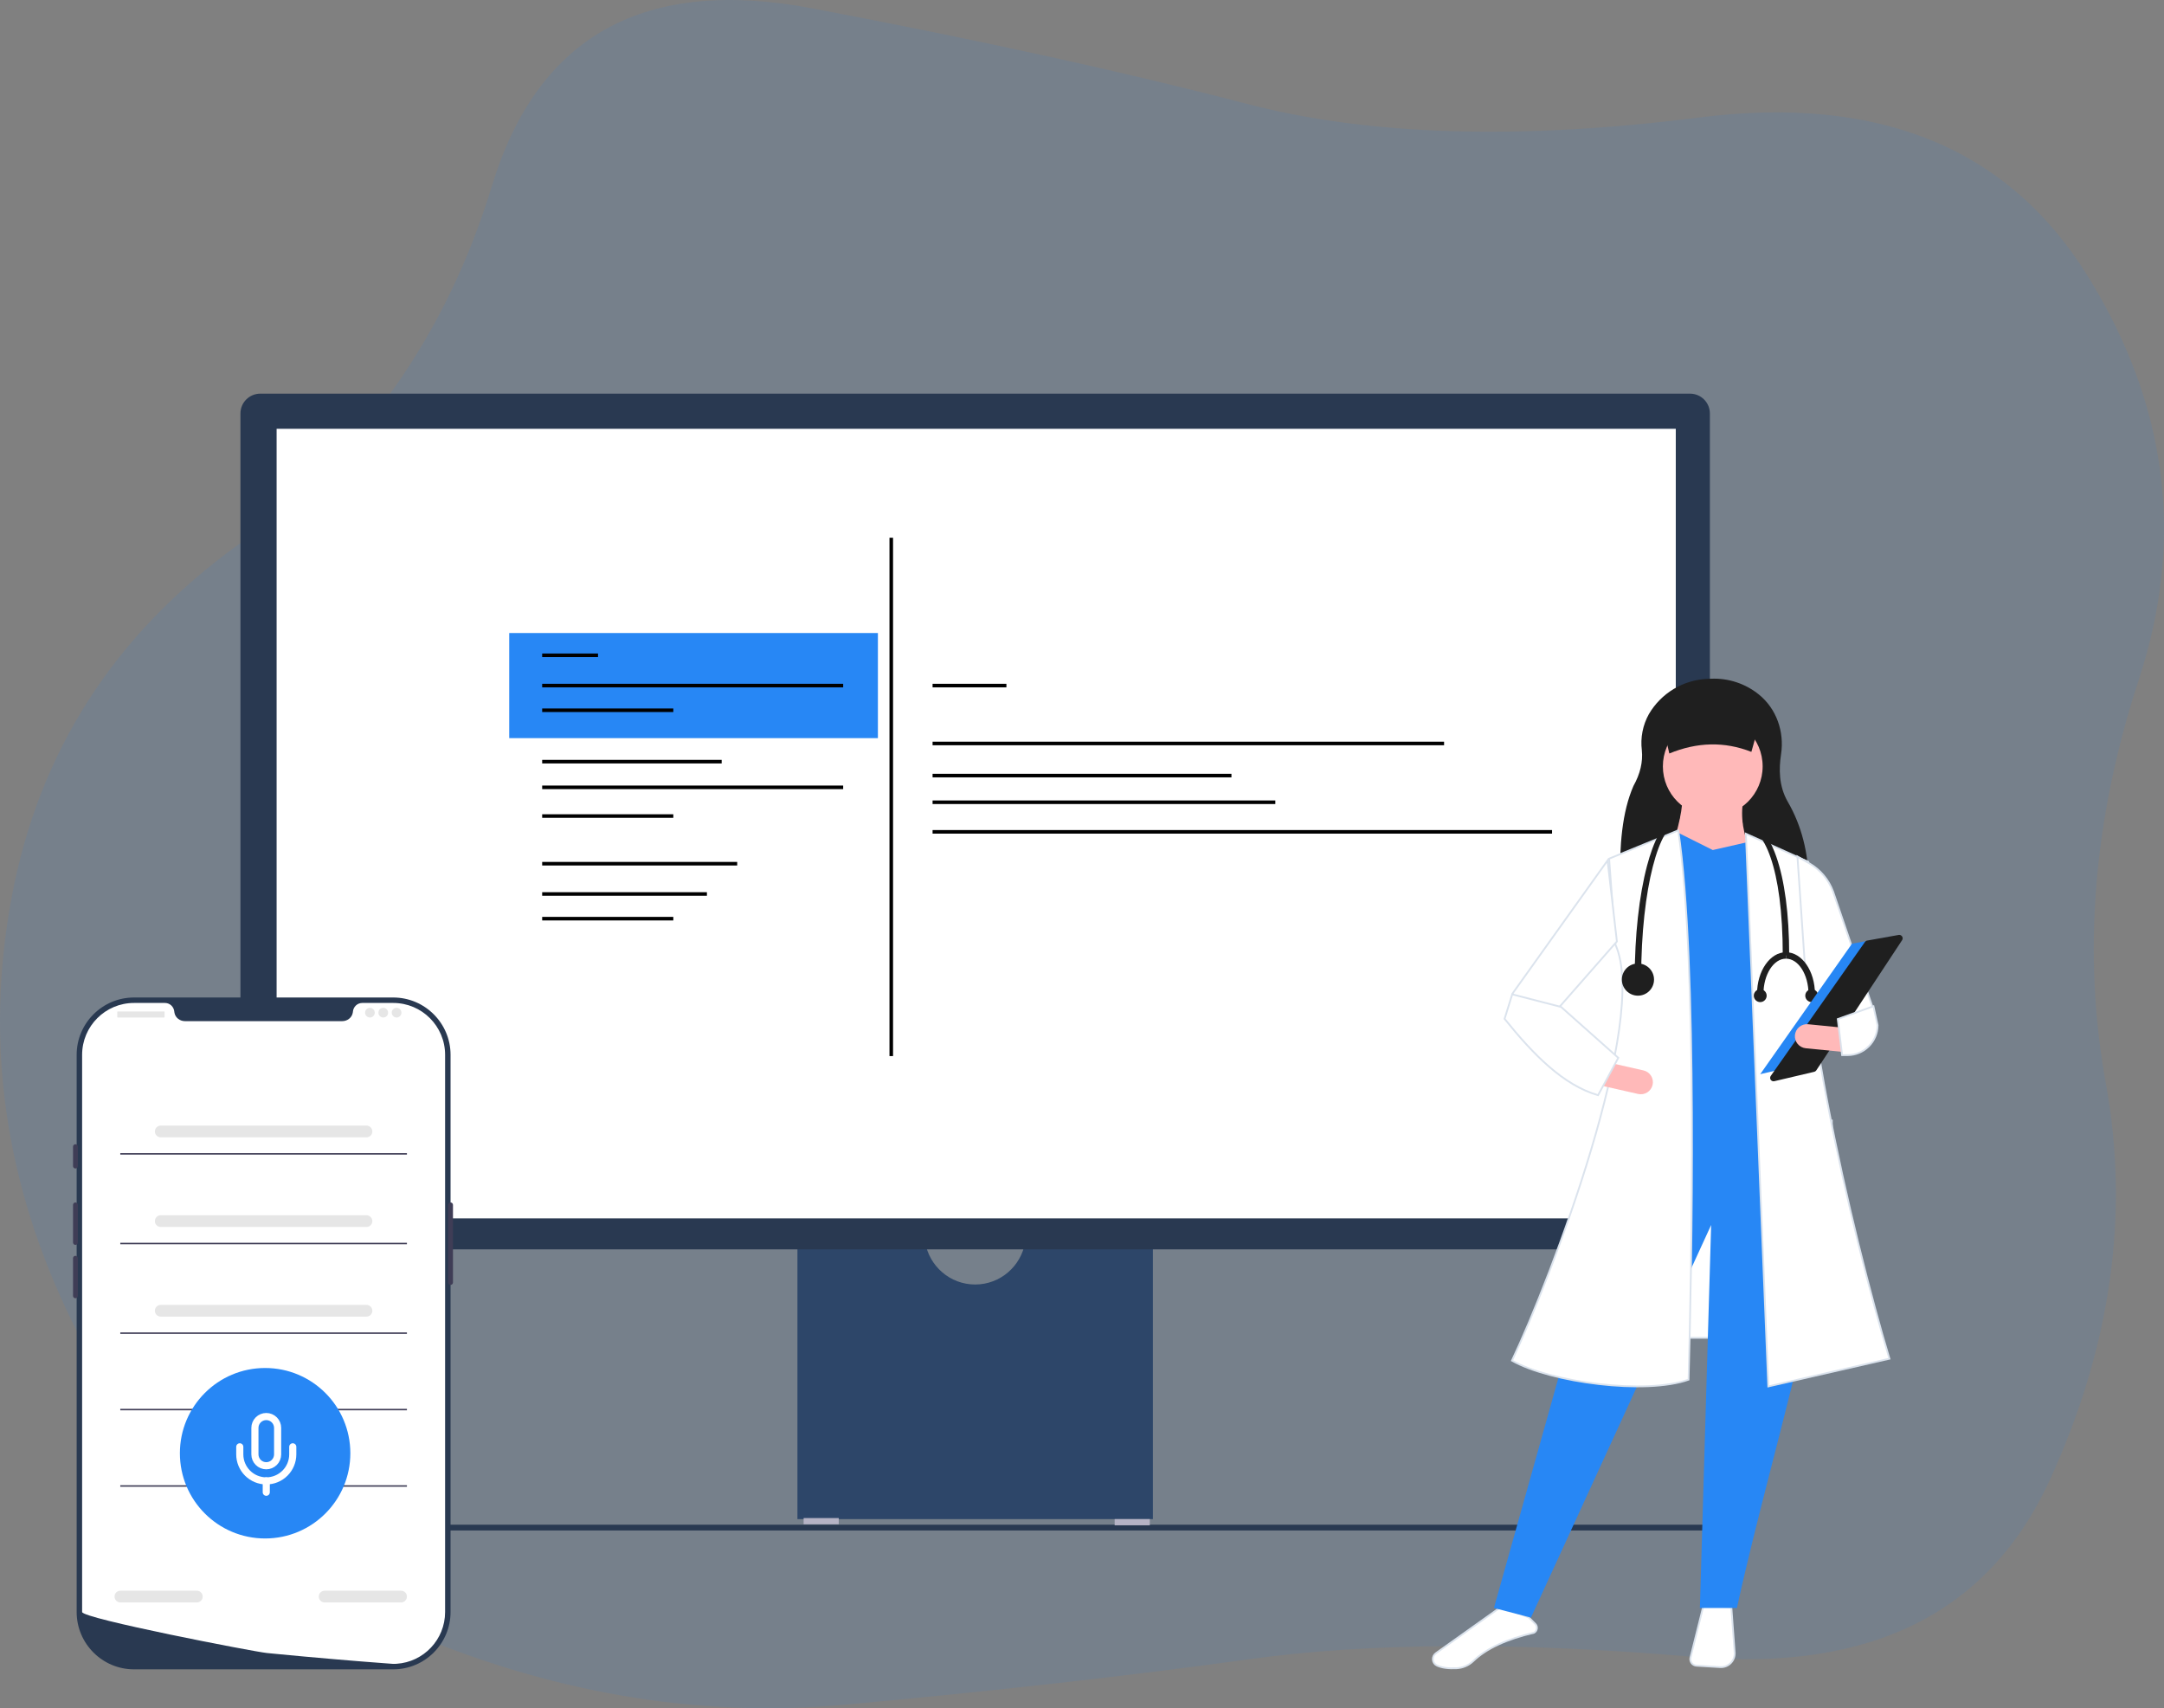 <svg xmlns="http://www.w3.org/2000/svg" width="1215" height="959" viewBox="0 0 1215 959" fill="none"><rect x="0" y="0" width="1215" height="959" fill="#808080" stroke="none"/><path opacity="0.1" d="M1182.39 608.508C1195.71 681.698 1185.24 755.739 1151 830.631C1116.75 905.523 1050.15 938.714 951.213 930.204C852.273 921.693 769.03 922.119 701.484 931.48C633.938 940.842 558.306 949.352 474.587 957.011C390.868 964.671 307.15 950.203 223.431 913.608C139.712 877.013 78.826 819.993 40.772 742.548C2.718 665.103 -8.698 585.53 6.524 503.83C21.745 422.129 64.08 356.173 133.529 305.962C202.977 255.75 250.544 188.517 276.231 104.264C301.917 20.01 361.852 -13.181 456.036 4.691C550.219 22.563 631.56 40.435 700.057 58.307C768.554 76.179 853.224 78.732 954.067 65.967C1054.91 53.201 1127.69 82.988 1172.4 155.326C1217.11 227.665 1226.63 302.983 1200.94 381.279C1175.26 459.575 1169.07 535.318 1182.39 608.508Z" fill="#2787F5"></path><g clip-path="url(#clip0_867_19086)"><path d="M155.716 857.605C155.716 858.505 156.44 859.229 157.34 859.229H966.98C967.881 859.229 968.604 858.505 968.604 857.605C968.604 856.704 967.881 855.981 966.98 855.981H157.34C156.44 855.981 155.716 856.704 155.716 857.605Z" fill="#293951"></path><path d="M575.56 697.337C573.337 710.812 561.611 721.125 547.516 721.125C533.421 721.125 521.695 710.812 519.471 697.337H447.723V852.828H647.309V697.337L575.56 697.337Z" fill="#2D4669"></path><path d="M470.93 852.248H451.204V855.729H470.93V852.248Z" fill="#B6B3C5"></path><path d="M645.568 852.828H625.841V856.309H645.568V852.828Z" fill="#B6B3C5"></path><path d="M948.904 701.398H146.127C139.991 701.398 135 696.406 135 690.271V232.127C135 225.992 139.991 221 146.127 221H948.904C955.04 221 960.031 225.992 960.031 232.127V690.271C960.031 696.406 955.04 701.398 948.904 701.398Z" fill="#293951"></path><path d="M940.885 240.727H155.307V683.992H940.885V240.727Z" fill="white"></path><path d="M492.909 355.387H285.909V414.387H492.909V355.387Z" fill="#2787F5"></path><path d="M304.409 367.887H335.766" stroke="black" stroke-width="2" stroke-miterlimit="10"></path><path d="M304.409 384.887H473.409" stroke="black" stroke-width="2" stroke-miterlimit="10"></path><path d="M523.605 384.887H565.059" stroke="black" stroke-width="2" stroke-miterlimit="10"></path><path d="M304.409 398.741H378.04" stroke="black" stroke-width="2" stroke-miterlimit="10"></path><path d="M304.409 484.887H413.909" stroke="black" stroke-width="2" stroke-miterlimit="10"></path><path d="M304.409 501.887H396.909" stroke="black" stroke-width="2" stroke-miterlimit="10"></path><path d="M304.409 515.741H378.04" stroke="black" stroke-width="2" stroke-miterlimit="10"></path><path d="M304.409 427.59H405.191" stroke="black" stroke-width="2" stroke-miterlimit="10"></path><path d="M304.409 442.014H473.409" stroke="black" stroke-width="2" stroke-miterlimit="10"></path><path d="M304.409 458.135H378.04" stroke="black" stroke-width="2" stroke-miterlimit="10"></path><path d="M500.409 301.887V592.887" stroke="black" stroke-width="2" stroke-miterlimit="10"></path><path d="M523.605 417.387H810.791" stroke="black" stroke-width="2" stroke-miterlimit="10"></path><path d="M523.605 435.415H691.409" stroke="black" stroke-width="2" stroke-miterlimit="10"></path><path d="M523.605 450.387H716.042" stroke="black" stroke-width="2" stroke-miterlimit="10"></path><path d="M523.605 466.998H871.409" stroke="black" stroke-width="2" stroke-miterlimit="10"></path></g><path d="M1028.5 629.052H919.5V751.052H1028.5V629.052Z" fill="white" stroke="#DBE3ED"></path><path d="M973.941 927.656L972.083 902.262L956.406 901.478L949.139 930.542C949.139 930.542 949.139 930.542 949.139 930.542C949.008 931.069 948.994 931.617 949.098 932.15C949.203 932.682 949.423 933.185 949.744 933.623C950.065 934.06 950.478 934.422 950.954 934.682C951.431 934.942 951.958 935.093 952.5 935.126L965.77 935.93C966.869 935.997 967.97 935.827 968.998 935.434C970.027 935.04 970.959 934.431 971.733 933.648C972.507 932.864 973.104 931.924 973.485 930.891C973.866 929.857 974.021 928.755 973.941 927.656L974.439 927.62L973.941 927.656Z" fill="white" stroke="#DBE3ED"></path><path d="M817.801 936.562L817.803 936.562C821.281 936.39 824.582 934.976 827.106 932.575C834.515 925.47 845.748 920.254 861.369 916.592C861.767 916.358 862.109 916.04 862.37 915.658C862.644 915.258 862.821 914.8 862.888 914.32C862.955 913.84 862.91 913.351 862.756 912.892C862.602 912.432 862.343 912.015 862.001 911.672C862.001 911.672 862.001 911.672 862.001 911.672L858.403 908.074L843.018 901.92L806.201 928.116L806.199 928.118C805.614 928.529 805.15 929.09 804.855 929.741C804.559 930.393 804.444 931.111 804.52 931.823L804.52 931.823L804.521 931.83C804.585 932.529 804.834 933.197 805.244 933.767C805.653 934.336 806.208 934.786 806.85 935.069L806.852 935.07C809.578 936.287 813.248 936.802 817.801 936.562Z" fill="white" stroke="#DBE3ED"></path><path d="M909.616 495.247L1015.49 494.267C1015.22 478.846 1011.64 463.703 1003.79 450.153C998.642 441.254 998.754 431.568 999.995 423.409C1001.91 410.817 997.456 397.933 987.558 389.917C979.994 383.781 970.447 380.622 960.715 381.036L958.659 381.122C951.963 381.4 945.444 383.356 939.7 386.81C933.957 390.265 929.173 395.107 925.789 400.892C922.349 407.067 920.962 414.177 921.827 421.192C922.499 427.794 920.893 434.462 917.137 441.194C910.657 455.977 909.254 474.893 909.616 495.247Z" fill="#1F1F1F"></path><path d="M838.782 902.729L859.561 908.149L960.744 687.714L954.42 902.729H975.199C997.403 801.57 1037.49 684.822 1019.47 647.963L911.959 641.639L838.782 902.729Z" fill="#2787F5"></path><path d="M961.648 458.244C946.18 458.244 933.641 445.705 933.641 430.238C933.641 414.77 946.18 402.231 961.648 402.231C977.115 402.231 989.654 414.77 989.654 430.238C989.654 445.705 977.115 458.244 961.648 458.244Z" fill="#FFB9B9"></path><path d="M937.255 481.733L983.33 479.022C978.814 468.659 977.011 458.679 978.813 449.209H944.483C944.56 456.48 940.942 469.057 937.255 481.733Z" fill="#FFB9B9"></path><path d="M908.346 649.769L1009.53 656.997L999.14 477.667L981.523 472.698L961.648 477.215L941.773 467.277L929.125 471.795L908.346 649.769Z" fill="#2787F5"></path><path d="M1015.28 483.83L980.248 468.066L992.839 778.338L1060.84 762.782C1050.57 728.644 1036.27 672.902 1025.99 618.717C1020.82 591.488 1016.67 564.645 1014.55 541.129C1012.46 517.847 1012.36 497.782 1015.28 483.83Z" fill="white" stroke="#DBE3ED"></path><path d="M1013.64 545.774L1026.06 581.259L1051.39 565.536L1029.18 500.479C1026.72 493.839 1022.03 488.263 1015.9 484.716L1009.19 480.83L1013.64 545.774Z" fill="white" stroke="#DBE3ED"></path><path d="M893.293 645.661C879.189 692.764 860.007 740.448 848.918 763.849C859.801 769.999 878.576 774.81 897.667 777.015C916.828 779.227 936.173 778.798 948.058 774.54C949.818 712.827 953.222 540.027 942.275 466.175L903.45 482.058L907.031 530.392C909.42 535.682 910.63 542.562 910.897 550.613C911.165 558.71 910.478 568.023 909.053 578.152C906.202 598.408 900.387 621.969 893.293 645.661Z" fill="white" stroke="#DBE3ED"></path><path d="M849.247 557.743L851.827 573.223L875.536 565.32L907.824 528.547L902.577 483.08L849.247 557.743Z" fill="white" stroke="#DBE3ED"></path><path d="M927.875 609.046C927.476 610.798 926.399 612.32 924.88 613.278C923.36 614.236 921.523 614.553 919.77 614.159L899.064 609.47L902.057 596.253L922.763 600.941C924.516 601.338 926.039 602.415 926.998 603.935C927.956 605.455 928.272 607.294 927.875 609.046Z" fill="#FFB9B9"></path><path d="M937.255 423.01C952.811 416.614 968.174 416.151 983.33 422.107L989.654 399.521H931.835L937.255 423.01Z" fill="#1F1F1F"></path><path d="M897.255 614.85L908.62 593.868L876.484 565.302L849.055 558.223L844.759 571.97C861.03 592.233 877.898 609.29 897.255 614.85Z" fill="white" stroke="#DBE3ED"></path><path d="M917.832 549.038H921.445C921.445 497.927 931.969 462.309 942.224 462.309L943.127 458.695C933.93 458.695 928.067 473.519 924.768 485.956C920.295 502.815 917.832 525.218 917.832 549.038Z" fill="#1F1F1F"></path><path d="M1000.95 536.39H1004.56C1004.56 489.581 993.964 460.502 978.361 460.502L979.264 464.116C990.057 464.116 1000.95 486.464 1000.95 536.39Z" fill="#1F1F1F"></path><path d="M919.638 558.976C914.649 558.976 910.604 554.931 910.604 549.941C910.604 544.952 914.649 540.907 919.638 540.907C924.628 540.907 928.673 544.952 928.673 549.941C928.673 554.931 924.628 558.976 919.638 558.976Z" fill="#1F1F1F"></path><path d="M1015.4 558.072H1019.02C1019.02 545.12 1011.72 534.583 1002.75 534.583V538.197C1009.73 538.197 1015.4 547.113 1015.4 558.072Z" fill="#1F1F1F"></path><path d="M986.492 558.072H990.105C990.105 547.113 995.779 538.197 1002.75 538.197V534.583C993.787 534.583 986.492 545.12 986.492 558.072Z" fill="#1F1F1F"></path><path d="M988.299 562.589C986.303 562.589 984.685 560.971 984.685 558.976C984.685 556.98 986.303 555.362 988.299 555.362C990.294 555.362 991.912 556.98 991.912 558.976C991.912 560.971 990.294 562.589 988.299 562.589Z" fill="#1F1F1F"></path><path d="M1017.21 562.589C1015.21 562.589 1013.59 560.971 1013.59 558.976C1013.59 556.98 1015.21 555.362 1017.21 555.362C1019.2 555.362 1020.82 556.98 1020.82 558.976C1020.82 560.971 1019.2 562.589 1017.21 562.589Z" fill="#1F1F1F"></path><path d="M1062.38 525.745L1039.83 529.771L988.299 603.047L1015.68 596.605L1062.38 525.745Z" fill="#2787F5"></path><path d="M1066.38 524.848C1066.72 524.854 1067.06 524.951 1067.35 525.13C1067.64 525.31 1067.88 525.565 1068.04 525.868C1068.21 526.172 1068.28 526.513 1068.27 526.857C1068.25 527.2 1068.14 527.532 1067.95 527.819L1019.78 600.907C1019.51 601.316 1019.1 601.606 1018.62 601.718L996.208 606.991C995.83 607.08 995.434 607.052 995.073 606.91C994.711 606.769 994.401 606.521 994.183 606.2C993.966 605.878 993.852 605.498 993.855 605.11C993.859 604.722 993.98 604.344 994.204 604.026L1047.09 528.824C1047.24 528.619 1047.42 528.445 1047.63 528.31C1047.84 528.176 1048.08 528.085 1048.32 528.041L1066.02 524.881C1066.14 524.86 1066.26 524.849 1066.38 524.848Z" fill="#1F1F1F"></path><path d="M1036.33 577.105L1034.99 590.591L1013.86 588.494C1012.08 588.316 1010.43 587.435 1009.29 586.045C1008.15 584.655 1007.61 582.87 1007.79 581.082C1007.97 579.293 1008.85 577.649 1010.24 576.51C1011.63 575.371 1013.41 574.831 1015.2 575.008L1036.33 577.105Z" fill="#FFB9B9"></path><path d="M1049.21 587.429C1052.36 584.293 1054.16 580.042 1054.2 575.595L1051.86 564.903L1031.83 572.114L1034.26 592.354H1037.29C1041.76 592.349 1046.04 590.579 1049.21 587.429Z" fill="white" stroke="#DBE3ED"></path><path d="M220.781 937.176H75.229C57.481 937.176 43.042 922.737 43.042 904.989V592.186C43.042 574.439 57.481 560 75.229 560H220.781C238.529 560 252.968 574.439 252.968 592.186V904.989C252.968 922.737 238.529 937.176 220.781 937.176Z" fill="#293951"></path><path d="M252.968 675.059C252.217 675.059 251.606 675.67 251.606 676.421V719.993C251.606 720.744 252.217 721.355 252.968 721.355C253.719 721.355 254.329 720.744 254.329 719.993V676.421C254.329 675.67 253.719 675.059 252.968 675.059Z" fill="#3F3D56"></path><path d="M249.904 592.187V904.984C249.904 920.432 237.881 933.068 222.678 934.048H222.671C222.447 934.062 222.222 934.076 221.991 934.082C221.589 934.103 221.187 934.11 220.779 934.11C220.779 934.11 219.281 934.001 216.544 933.796C213.78 933.592 209.756 933.286 204.739 932.884C203.234 932.768 201.648 932.639 199.973 932.503C196.637 932.231 192.974 931.931 189.046 931.591C187.48 931.461 185.859 931.318 184.205 931.175C175.749 930.447 166.279 929.596 156.291 928.629C154.603 928.472 152.901 928.309 151.185 928.139C150.736 928.091 150.28 928.05 149.823 928.003C142.702 927.301 46.106 908.633 46.106 904.984V592.187C46.106 576.099 59.144 563.061 75.232 563.061H92.62C95.398 563.061 97.631 565.226 97.869 567.997C97.89 568.181 97.91 568.365 97.944 568.549C98.448 571.333 101.001 573.274 103.833 573.274H192.177C195.01 573.274 197.563 571.333 198.066 568.549C198.1 568.365 198.121 568.181 198.141 567.997C198.38 565.226 200.613 563.061 203.391 563.061H220.779C236.867 563.061 249.904 576.099 249.904 592.187Z" fill="white"></path><path d="M42.362 642.38C41.611 642.38 41 642.99 41 643.741V654.634C41 655.385 41.611 655.996 42.362 655.996C43.113 655.996 43.723 655.385 43.723 654.634V643.741C43.723 642.99 43.113 642.38 42.362 642.38Z" fill="#3F3D56"></path><path d="M42.362 675.059C41.611 675.059 41 675.67 41 676.421V697.526C41 698.277 41.611 698.888 42.362 698.888C43.113 698.888 43.723 698.277 43.723 697.526V676.421C43.723 675.67 43.113 675.059 42.362 675.059Z" fill="#3F3D56"></path><path d="M42.362 705.015C41.611 705.015 41 705.626 41 706.377V727.483C41 728.234 41.611 728.844 42.362 728.844C43.113 728.844 43.723 728.233 43.723 727.483V706.377C43.723 705.626 43.113 705.015 42.362 705.015Z" fill="#3F3D56"></path><path d="M92.146 567.83H66.106C65.965 567.83 65.85 567.944 65.85 568.085V570.978C65.85 571.119 65.965 571.234 66.106 571.234H92.146C92.287 571.234 92.402 571.119 92.402 570.978V568.085C92.402 567.944 92.287 567.83 92.146 567.83Z" fill="#E6E6E6"></path><path d="M207.693 571.234C209.197 571.234 210.416 570.014 210.416 568.51C210.416 567.006 209.197 565.787 207.693 565.787C206.189 565.787 204.97 567.006 204.97 568.51C204.97 570.014 206.189 571.234 207.693 571.234Z" fill="#E6E6E6"></path><path d="M215.182 571.234C216.686 571.234 217.905 570.014 217.905 568.51C217.905 567.006 216.686 565.787 215.182 565.787C213.678 565.787 212.459 567.006 212.459 568.51C212.459 570.014 213.678 571.234 215.182 571.234Z" fill="#E6E6E6"></path><path d="M222.671 571.234C224.175 571.234 225.394 570.014 225.394 568.51C225.394 567.006 224.175 565.787 222.671 565.787C221.167 565.787 219.948 567.006 219.948 568.51C219.948 570.014 221.167 571.234 222.671 571.234Z" fill="#E6E6E6"></path><path d="M205.756 638.507H90.254C88.435 638.507 86.954 637.027 86.954 635.207C86.954 633.388 88.435 631.907 90.254 631.907H205.756C207.576 631.907 209.056 633.388 209.056 635.207C209.056 637.027 207.576 638.507 205.756 638.507Z" fill="#E6E6E6"></path><path d="M225.177 899.624H182.277C180.457 899.624 178.977 898.143 178.977 896.324C178.977 894.504 180.457 893.024 182.277 893.024H225.177C226.997 893.024 228.477 894.504 228.477 896.324C228.477 898.143 226.997 899.624 225.177 899.624Z" fill="#E6E6E6"></path><path d="M110.5 899.624H67.6C65.78 899.624 64.3 898.143 64.3 896.324C64.3 894.504 65.78 893.024 67.6 893.024H110.5C112.32 893.024 113.801 894.504 113.801 896.324C113.801 898.143 112.32 899.624 110.5 899.624Z" fill="#E6E6E6"></path><path d="M228.477 647.375H67.533V648.2H228.477V647.375Z" fill="#3F3D56"></path><path d="M205.756 688.833H90.254C88.435 688.833 86.954 687.353 86.954 685.533C86.954 683.713 88.435 682.233 90.254 682.233H205.756C207.576 682.233 209.056 683.713 209.056 685.533C209.056 687.353 207.576 688.833 205.756 688.833Z" fill="#E6E6E6"></path><path d="M228.477 697.7H67.533V698.525H228.477V697.7Z" fill="#3F3D56"></path><path d="M205.756 739.159H90.254C88.435 739.159 86.954 737.678 86.954 735.859C86.954 734.039 88.435 732.559 90.254 732.559H205.756C207.576 732.559 209.056 734.039 209.056 735.859C209.056 737.678 207.576 739.159 205.756 739.159Z" fill="#E6E6E6"></path><path d="M228.477 748.026H67.533V748.851H228.477V748.026Z" fill="#3F3D56"></path><path d="M228.477 790.927H67.533V791.752H228.477V790.927Z" fill="#3F3D56"></path><path d="M228.477 833.827H67.533V834.652H228.477V833.827Z" fill="#3F3D56"></path><path d="M148.851 863.701C175.278 863.701 196.701 842.278 196.701 815.851C196.701 789.423 175.278 768 148.851 768C122.424 768 101 789.423 101 815.851C101 842.278 122.424 863.701 148.851 863.701Z" fill="#2787F5"></path><path d="M149.5 795.25C147.809 795.25 146.188 795.922 144.992 797.117C143.797 798.313 143.125 799.934 143.125 801.625V816.5C143.125 818.191 143.797 819.812 144.992 821.008C146.188 822.203 147.809 822.875 149.5 822.875C151.191 822.875 152.812 822.203 154.008 821.008C155.203 819.812 155.875 818.191 155.875 816.5V801.625C155.875 799.934 155.203 798.313 154.008 797.117C152.812 795.922 151.191 795.25 149.5 795.25Z" stroke="white" stroke-width="4" stroke-linecap="round" stroke-linejoin="round"></path><path d="M164.375 812.25V816.5C164.375 820.445 162.808 824.229 160.018 827.018C157.229 829.808 153.445 831.375 149.5 831.375C145.555 831.375 141.771 829.808 138.982 827.018C136.192 824.229 134.625 820.445 134.625 816.5V812.25" stroke="white" stroke-width="4" stroke-linecap="round" stroke-linejoin="round"></path><path d="M149.5 831.375V837.75" stroke="white" stroke-width="4" stroke-linecap="round" stroke-linejoin="round"></path><defs><clipPath id="clip0_867_19086"><rect width="833.604" height="638.229" fill="white" transform="translate(135 221)"></rect></clipPath></defs></svg>